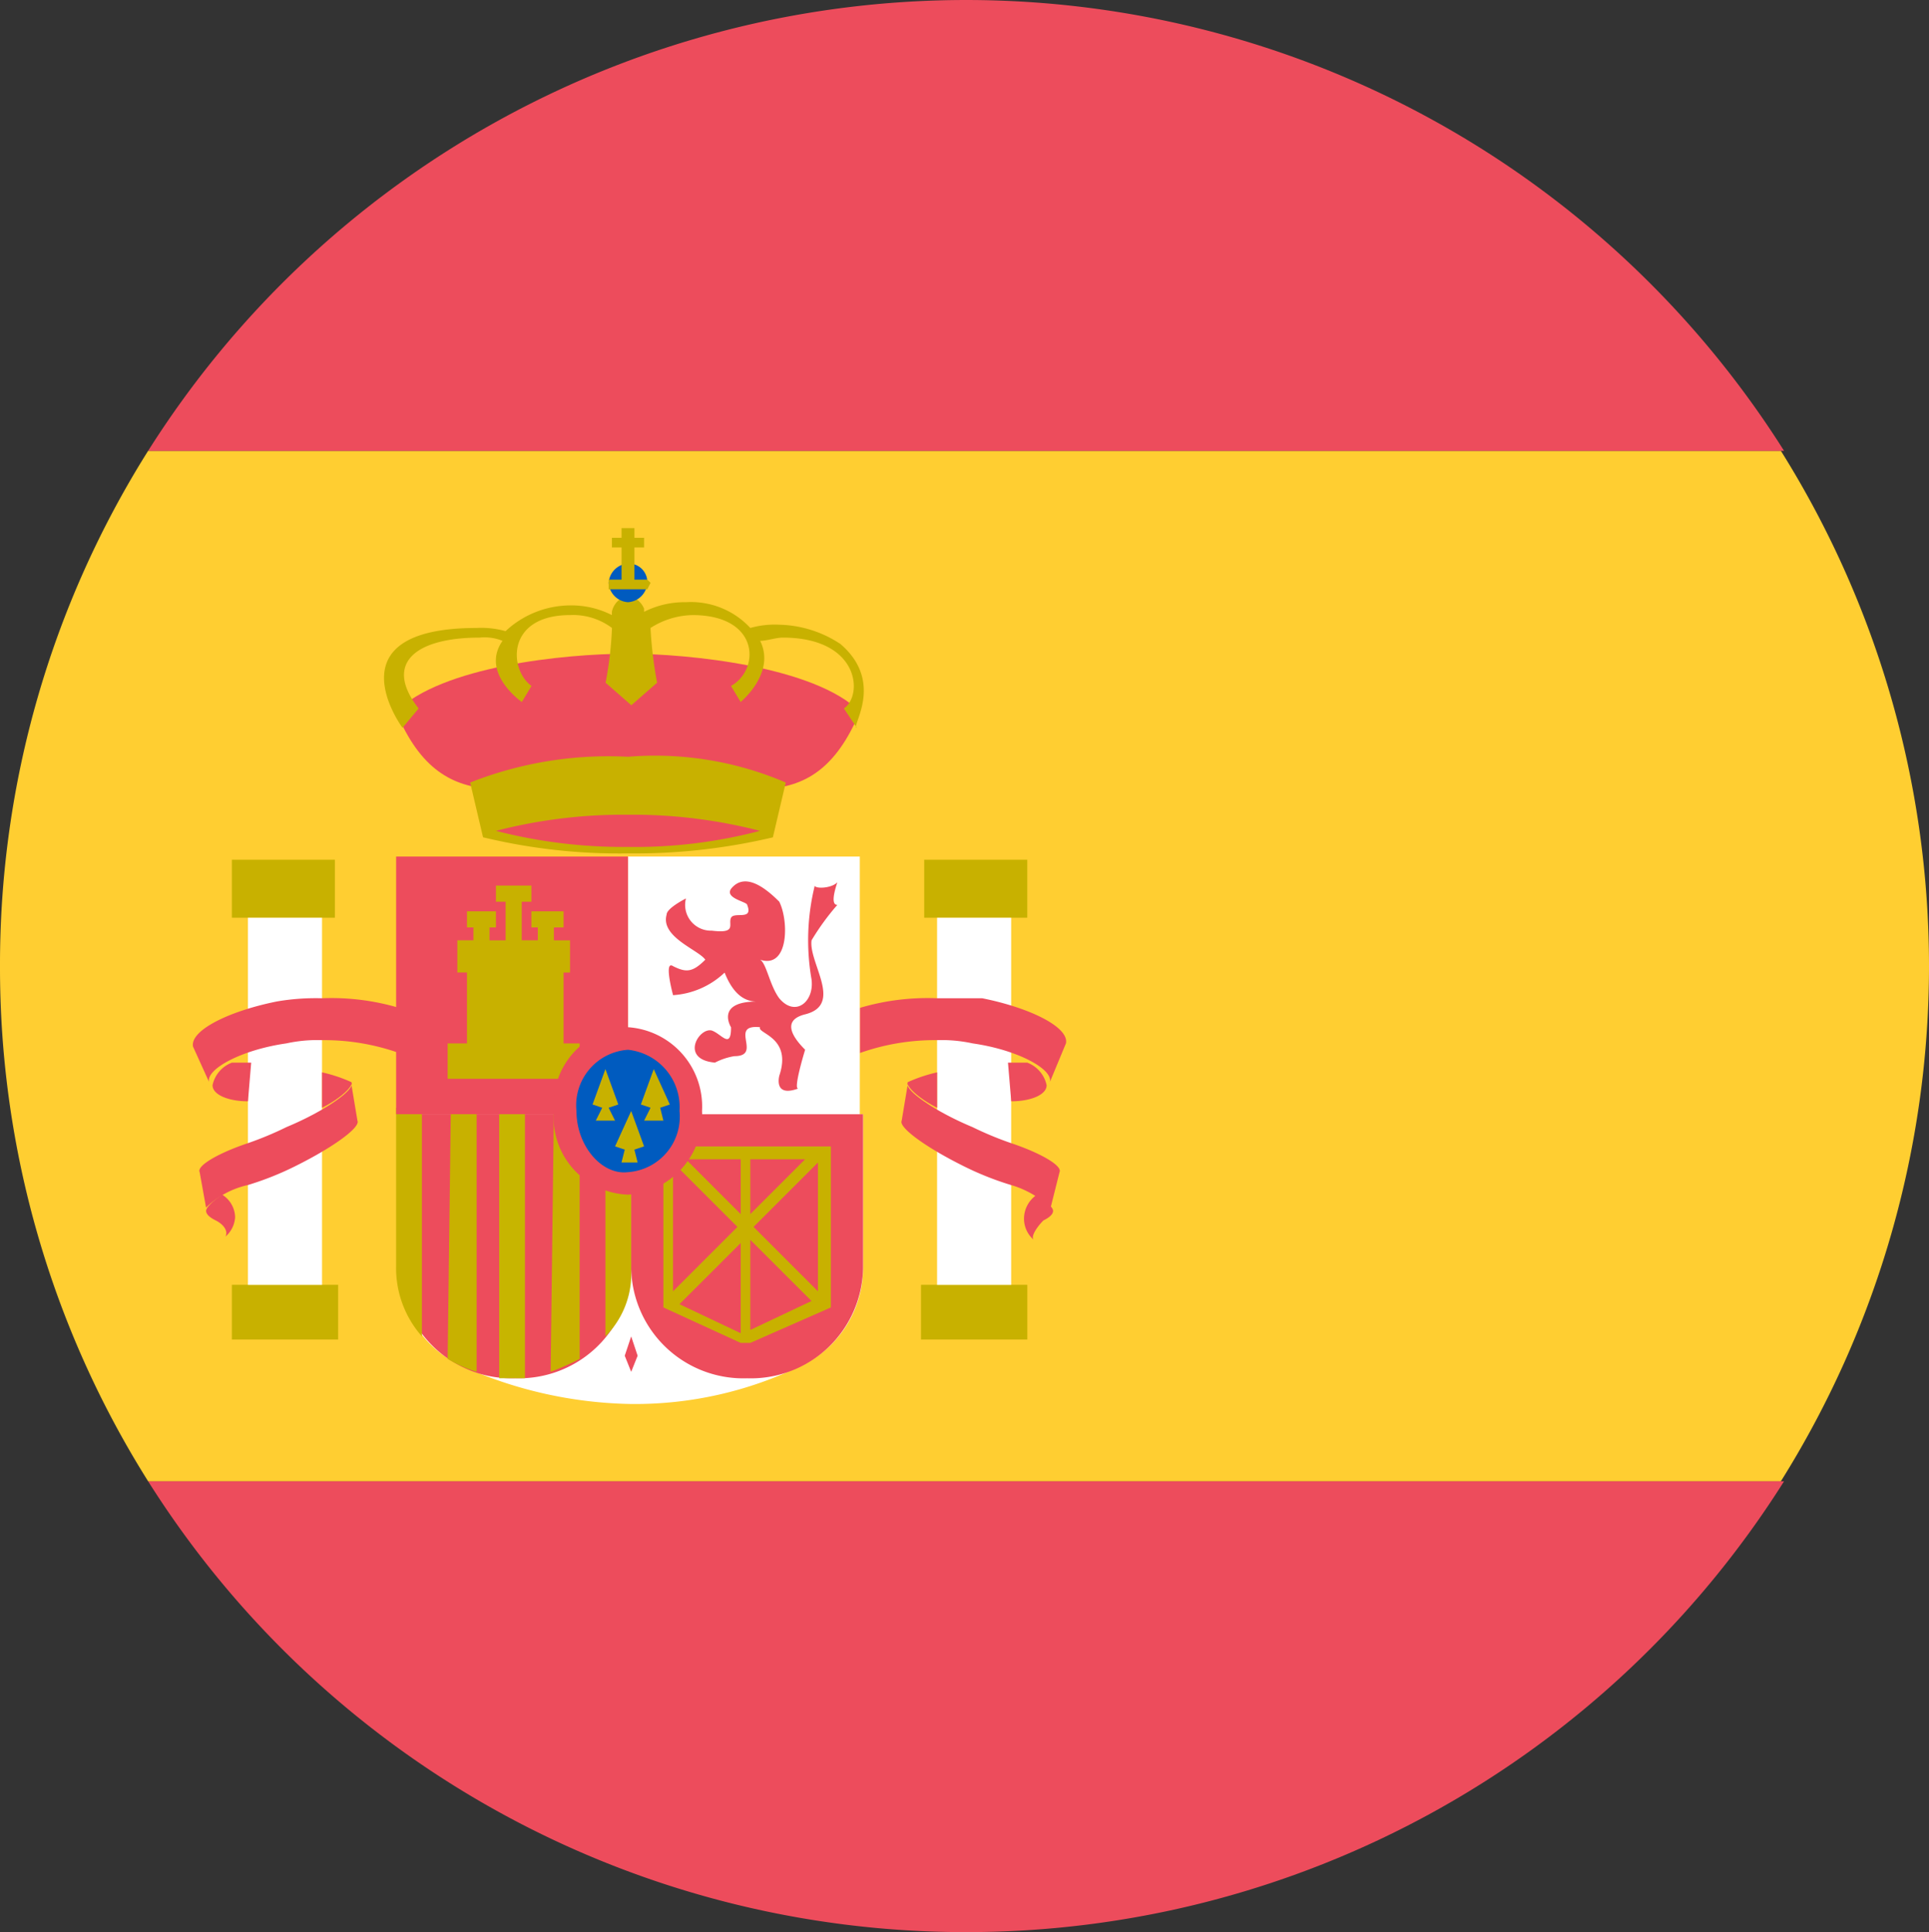 <svg id="emojione:flag-for-spain" xmlns="http://www.w3.org/2000/svg" width="37.438" height="37.5" viewBox="0 0 37.438 37.5">
  <rect x="0" y="0" width="37.438" height="37.5" fill="#333333" stroke="none"/>
  <path id="Vector" d="M0,10A18.714,18.714,0,0,0,2.875,20H34.563a18.829,18.829,0,0,0,0-20H2.875A18.714,18.714,0,0,0,0,10Z" transform="translate(0 8.75)" fill="#ffce31"/>
  <g id="Group" transform="translate(2.875)">
    <path id="Vector-2" data-name="Vector" d="M31.75,8.75A18.776,18.776,0,0,0,0,8.75Z" fill="#ed4c5c"/>
    <path id="Vector-3" data-name="Vector" d="M0,0A18.752,18.752,0,0,0,15.875,8.75,18.752,18.752,0,0,0,31.75,0Z" transform="translate(0 28.75)" fill="#ed4c5c"/>
  </g>
  <g id="Group-2" data-name="Group" transform="translate(4.5 16.687)">
    <path id="Vector-4" data-name="Vector" d="M0,0H2V1.125H0Z" fill="#c8b100"/>
    <path id="Vector-5" data-name="Vector" d="M0,0H2.063V1.062H0Z" transform="translate(0 8.25)" fill="#c8b100"/>
  </g>
  <path id="Vector-6" data-name="Vector" d="M.312,0C.125.125,0,.25,0,.313S.063.438.188.5s.25.188.188.313A.54.54,0,0,0,.563.438.526.526,0,0,0,.312,0Z" transform="translate(4 23.188)" fill="#ed4c5c"/>
  <path id="Vector-7" data-name="Vector" d="M0,0H1.438V7.125H0Z" transform="translate(4.812 17.813)" fill="#fff"/>
  <g id="Group-3" data-name="Group" transform="translate(3.746 19.375)">
    <path id="Vector-8" data-name="Vector" d="M4,1.063A4.358,4.358,0,0,0,2.5.813a2.8,2.8,0,0,0-.688.063c-.875.125-1.563.5-1.5.75L0,.938C-.059.625.691.25,1.629.062A4.428,4.428,0,0,1,2.5,0,4.611,4.611,0,0,1,4,.187Z" fill="#ed4c5c"/>
    <path id="Vector-9" data-name="Vector" d="M.687.75C.312.75,0,.625,0,.438A.6.6,0,0,1,.375,0H.75Z" transform="translate(0.379 1.25)" fill="#ed4c5c"/>
    <path id="Vector-10" data-name="Vector" d="M0,0A2.906,2.906,0,0,1,.563.187C.625.25.375.5,0,.688Z" transform="translate(2.504 1.438)" fill="#ed4c5c"/>
    <path id="Vector-11" data-name="Vector" d="M.006,1.75c-.063-.125.375-.375.938-.563a6.508,6.508,0,0,0,.75-.313C2.443.563,3.068.125,2.943,0l.125.75c.063.125-.438.5-1.188.875A5.866,5.866,0,0,1,.943,2a1.687,1.687,0,0,0-.813.438Z" transform="translate(0.123 1.625)" fill="#ed4c5c"/>
  </g>
  <g id="Group-4" data-name="Group" transform="translate(17.875 16.687)">
    <path id="Vector-12" data-name="Vector" d="M0,0H2V1.125H0Z" transform="translate(0.062)" fill="#c8b100"/>
    <path id="Vector-13" data-name="Vector" d="M0,0H2.063V1.062H0Z" transform="translate(0 8.25)" fill="#c8b100"/>
  </g>
  <path id="Vector-14" data-name="Vector" d="M.25,0C.438.125.563.25.563.313S.5.438.375.5C.25.625.125.813.187.875A.54.54,0,0,1,0,.5.559.559,0,0,1,.25,0Z" transform="translate(19.875 23.188)" fill="#ed4c5c"/>
  <path id="Vector-15" data-name="Vector" d="M0,0H1.438V7.125H0Z" transform="translate(18.187 17.813)" fill="#fff"/>
  <g id="Group-5" data-name="Group" transform="translate(7.688 12.688)">
    <path id="Vector-16" data-name="Vector" d="M0,1.063A4.358,4.358,0,0,1,1.5.813a2.8,2.8,0,0,1,.688.063c.875.125,1.562.5,1.5.75L4,.875C4.062.563,3.312.188,2.375,0H1.5A4.611,4.611,0,0,0,0,.187Z" transform="translate(9 6.687)" fill="#ed4c5c"/>
    <path id="Vector-17" data-name="Vector" d="M.063.75C.438.75.75.625.75.438A.6.6,0,0,0,.375,0H0Z" transform="translate(11.875 7.937)" fill="#ed4c5c"/>
    <path id="Vector-18" data-name="Vector" d="M.572,0A2.906,2.906,0,0,0,.01.187C-.053.25.2.5.572.688Z" transform="translate(9.928 8.125)" fill="#ed4c5c"/>
    <path id="Vector-19" data-name="Vector" d="M3.068,1.75c.063-.125-.375-.375-.937-.563A6.508,6.508,0,0,1,1.38.875C.63.563.005.125.13,0L.005.75c-.063.125.437.5,1.187.875A5.866,5.866,0,0,0,2.13,2c.438.125.812.437.75.5Z" transform="translate(9.807 8.313)" fill="#ed4c5c"/>
    <path id="Vector-20" data-name="Vector" d="M4.5,0C5.688,0,8.125.25,9,1.125c-.937,2.25-2.438,1.313-4.5,1.313-2,0-3.562.937-4.5-1.313C.875.25,3.25,0,4.5,0Z" fill="#ed4c5c"/>
  </g>
  <g id="Group-6" data-name="Group" transform="translate(7.453 11.563)">
    <path id="Vector-21" data-name="Vector" d="M6.125.5A6.437,6.437,0,0,0,3.062,0,7.31,7.31,0,0,0,0,.5L.25,1.563a11.283,11.283,0,0,0,2.812.313,11.661,11.661,0,0,0,2.813-.312Z" transform="translate(1.672 3.125)" fill="#c8b100"/>
    <path id="Vector-22" data-name="Vector" d="M8.859.937A2.23,2.23,0,0,0,7.672.562a1.73,1.73,0,0,0-.563.063,1.569,1.569,0,0,0-1.25-.5,1.73,1.73,0,0,0-.812.187V.25A.415.415,0,0,0,4.734,0a.4.4,0,0,0-.312.312V.375A1.73,1.73,0,0,0,3.609.187a1.85,1.85,0,0,0-1.25.5A1.73,1.73,0,0,0,1.8.625C-1.078.625.359,2.563.359,2.563l.313-.375C-.016,1.312.609.812,1.859.812A.927.927,0,0,1,2.3.875c-.437.625.375,1.187.375,1.187l.187-.312c-.437-.312-.5-1.375.75-1.375a1.256,1.256,0,0,1,.812.25A6.96,6.96,0,0,1,4.3,1.688l.5.437.5-.437A7.978,7.978,0,0,1,5.172.625a1.563,1.563,0,0,1,.812-.25C7.3.375,7.3,1.437,6.734,1.75l.187.312S7.609,1.5,7.3.875c.125,0,.312-.063.437-.063,1.5,0,1.563,1.125,1.188,1.375l.25.375C9.047,2.563,9.734,1.687,8.859.937Z" fill="#c8b100"/>
  </g>
  <path id="Vector-23" data-name="Vector" d="M0,.375A.4.4,0,0,1,.375,0,.36.36,0,0,1,.75.375.4.4,0,0,1,.375.75.4.4,0,0,1,0,.375Z" transform="translate(11.813 10.938)" fill="#005bbf"/>
  <path id="Vector-24" data-name="Vector" d="M.25,0V.188H.063V.375H.25V1H0v.187H.75l.063-.125L.75,1H.5V.375H.687V.188H.5V0Z" transform="translate(11.813 10.25)" fill="#c8b100"/>
  <path id="Vector-25" data-name="Vector" d="M2.563.625A9.892,9.892,0,0,1,0,.313,9.892,9.892,0,0,1,2.563,0,9.892,9.892,0,0,1,5.125.313,9.54,9.54,0,0,1,2.563.625Z" transform="translate(9.625 15.813)" fill="#ed4c5c"/>
  <g id="Group-7" data-name="Group" transform="translate(7.75 16.625)">
    <path id="Vector-26" data-name="Vector" d="M4.5,5.625a8.3,8.3,0,0,1-3.313-.75A2.055,2.055,0,0,1,0,3V0H9V3A2.094,2.094,0,0,1,7.813,4.875,7.365,7.365,0,0,1,4.5,5.625Z" transform="translate(0 5)" fill="#fff"/>
    <path id="Vector-27" data-name="Vector" d="M0,0H4.5V5H0Z" transform="translate(4.437)" fill="#fff"/>
  </g>
  <path id="Vector-28" data-name="Vector" d="M4.5,3A2.177,2.177,0,0,1,2.25,5.125,2.177,2.177,0,0,1,0,3V0H4.5Z" transform="translate(7.75 21.625)" fill="#ed4c5c"/>
  <g id="Group-8" data-name="Group" transform="translate(7.688 21.5)">
    <path id="Vector-29" data-name="Vector" d="M0,4.875a2.45,2.45,0,0,0,.562.25V0h-.5Z" transform="translate(1)" fill="#c8b100"/>
    <path id="Vector-30" data-name="Vector" d="M0,3.062A2,2,0,0,0,.5,4.437V0H0Z" fill="#c8b100"/>
  </g>
  <path id="Vector-31" data-name="Vector" d="M0,5.25H.5V0H0Z" transform="translate(9.688 21.5)" fill="#c7b500"/>
  <path id="Vector-32" data-name="Vector" d="M0,5.125a4.956,4.956,0,0,0,.563-.25V0h-.5Z" transform="translate(10.687 21.5)" fill="#c8b100"/>
  <path id="Vector-33" data-name="Vector" d="M0,0H4.5V5H0Z" transform="translate(7.688 16.625)" fill="#ed4c5c"/>
  <path id="Vector-34" data-name="Vector" d="M0,4.375A1.724,1.724,0,0,0,.5,3.25V0H0Z" transform="translate(11.75 21.563)" fill="#c8b100"/>
  <g id="Group-9" data-name="Group" transform="translate(12.125 17.107)">
    <path id="Vector-35" data-name="Vector" d="M4.5,0V3A2.177,2.177,0,0,1,2.25,5.125,2.177,2.177,0,0,1,0,3V0Z" transform="translate(0.125 4.519)" fill="#ed4c5c"/>
    <path id="Vector-36" data-name="Vector" d="M2.2.394c.188.375.187,1.312-.375,1.125.125.062.188.5.375.75.313.375.688.063.625-.375A4.435,4.435,0,0,1,2.889.081c0,.062.313.062.438-.063-.062.187-.125.438,0,.438a4.77,4.77,0,0,0-.5.687c-.062.437.625,1.25-.125,1.437-.5.125-.188.5,0,.687,0,0-.25.812-.125.75-.5.188-.375-.25-.375-.25.25-.75-.438-.812-.375-.937-.625-.062.062.562-.5.562a1.259,1.259,0,0,0-.375.125C.264,3.456.639,2.831.889,2.894c.188.063.375.375.375-.062,0,0-.313-.5.5-.5-.313,0-.5-.25-.625-.562a1.6,1.6,0,0,1-1,.438s-.188-.688,0-.563c.25.125.375.125.625-.125C.639,1.331-.111,1.081.014.644.014.519.389.331.389.331a.5.5,0,0,0,.5.625c.5.062.313-.125.375-.25s.438.063.313-.25c0-.062-.438-.125-.313-.312C1.514-.169,1.889.081,2.2.394Z" transform="translate(0.799)" fill="#ed4c5c"/>
    <path id="Vector-37" data-name="Vector" d="M.125.688,0,.375.125,0,.25.375Z" transform="translate(0 8.831)" fill="#ed4c5c"/>
  </g>
  <g id="Group-10" data-name="Group" transform="translate(8.688 17.188)">
    <path id="Vector-38" data-name="Vector" d="M.375.5V.812H.5v.25H.188v.625H.375V3.063H0V3.75H2.562V3.063H2.25V1.688h.125V1.063H2.062V.812H2.25V.5H1.625V.812H1.75v.25H1.438V.313h.187V0H.937V.313h.188v.75H.813V.812H.937V.5Z" fill="#c8b100"/>
    <path id="Vector-39" data-name="Vector" d="M3.25,3.125V0H0V3.125l1.5.688h.187ZM1.5.25V1.313L.437.25ZM.187.312l1.25,1.25L.187,2.812Zm.125,2.75L1.5,1.875v1.75Zm1.375.5V1.813L2.875,3ZM3,2.812,1.75,1.562,3,.312ZM1.687.25H2.75L1.687,1.313Z" transform="translate(4.187 5.063)" fill="#c8b100"/>
  </g>
  <path id="Vector-40" data-name="Vector" d="M0,1.625A1.5,1.5,0,0,1,1.437,0,1.542,1.542,0,0,1,2.875,1.625,1.542,1.542,0,0,1,1.437,3.25,1.5,1.5,0,0,1,0,1.625Z" transform="translate(10.75 19.937)" fill="#ed4c5c"/>
  <path id="Vector-41" data-name="Vector" d="M0,1.188A1.08,1.08,0,0,1,1,0,1.119,1.119,0,0,1,2,1.188,1.08,1.08,0,0,1,1,2.375C.5,2.438,0,1.875,0,1.188Z" transform="translate(11.188 20.375)" fill="#005bbf"/>
  <g id="Group-11" data-name="Group" transform="translate(11.5 20.75)">
    <path id="Vector-42" data-name="Vector" d="M.25,0,0,.687.188.75.063,1H.437L.312.75.5.687Z" fill="#c8b100"/>
    <path id="Vector-43" data-name="Vector" d="M.25,0,0,.687.188.75.063,1H.437L.375.75.562.687Z" transform="translate(0.938)" fill="#c8b100"/>
    <path id="Vector-44" data-name="Vector" d="M.313,0,0,.687.188.75.125,1H.438L.375.75.563.687Z" transform="translate(0.437 0.813)" fill="#c8b100"/>
  </g>
</svg>
